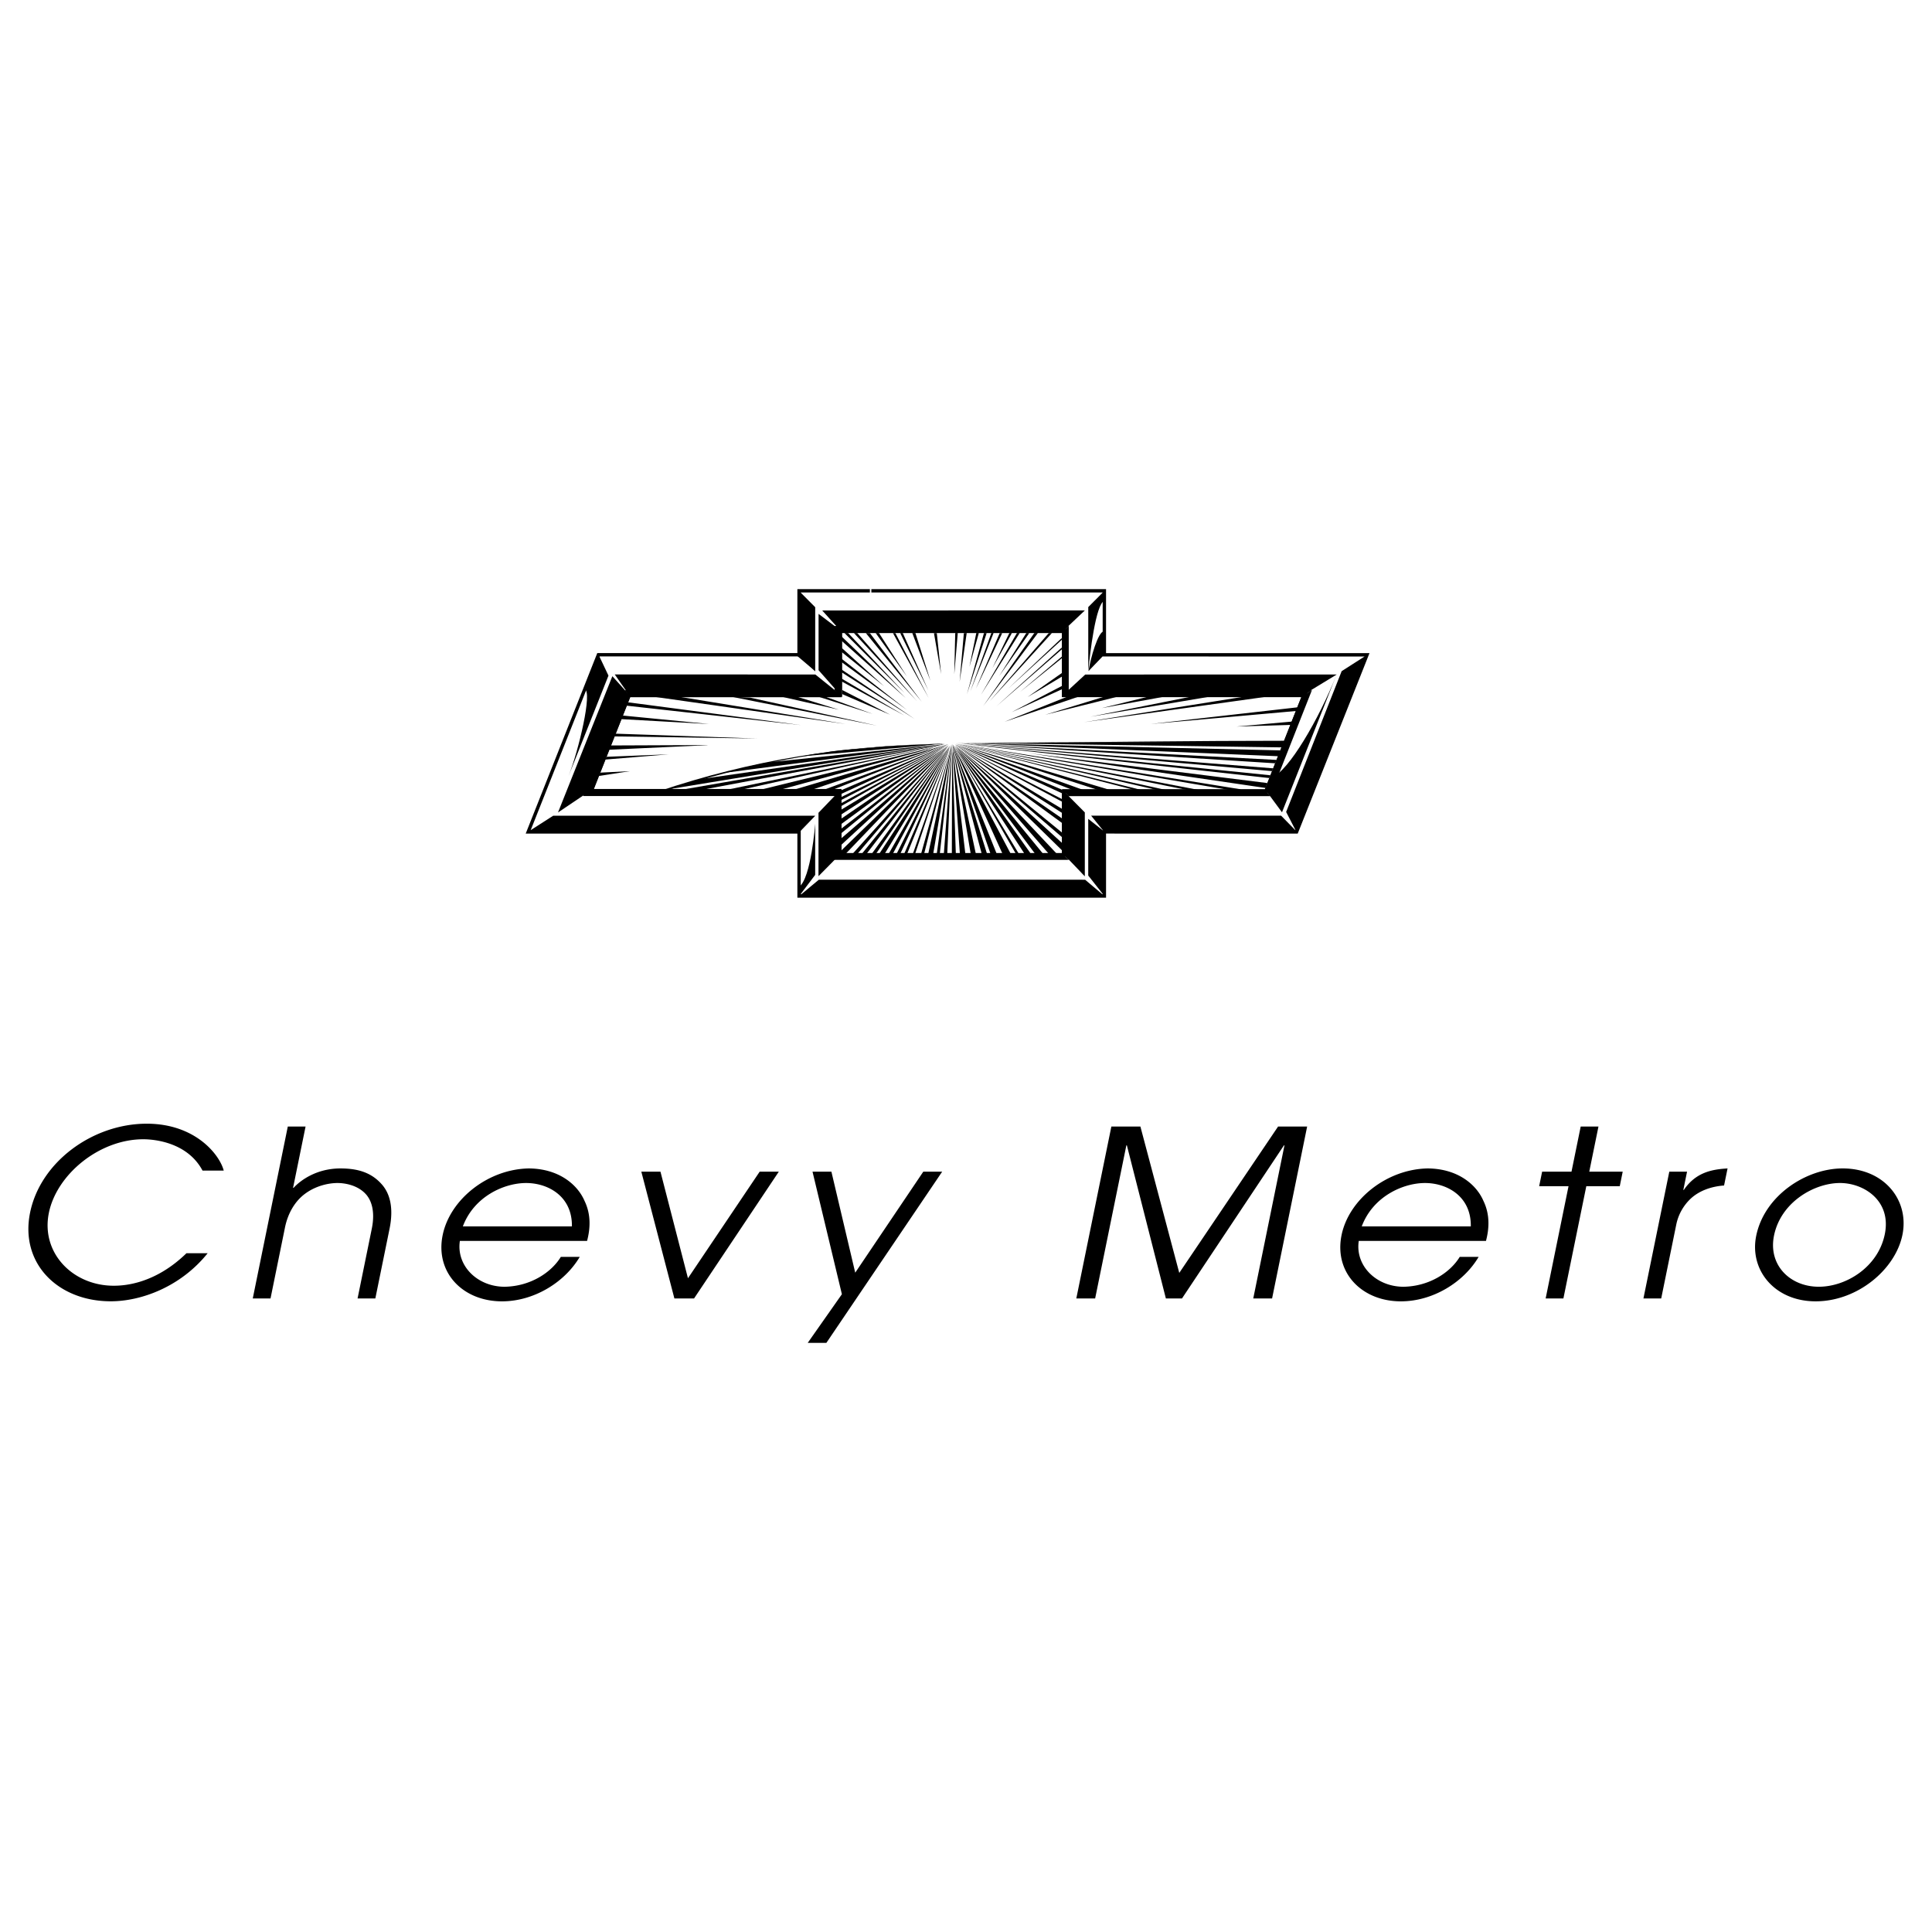 <?xml version="1.0" encoding="UTF-8"?> <svg xmlns="http://www.w3.org/2000/svg" width="2500" height="2500" viewBox="0 0 192.756 192.756"><g fill-rule="evenodd" clip-rule="evenodd"><path fill="#fff" d="M0 0h192.756v192.756H0V0z"></path><path d="M20.718 125.035c-2.698 3.357-6.634 4.795-9.666 4.795-5.274 0-9.084-3.775-8.05-8.848 1.034-5.072 6.261-8.871 11.637-8.871 4.841 0 7.271 3.082 7.683 4.68h-2.115c-1.493-2.803-4.764-3.127-5.911-3.127-4.407 0-8.641 3.521-9.42 7.342-.816 4.006 2.391 7.271 6.467 7.271.943 0 4.049-.117 7.26-3.242h2.115zM28.715 112.393h1.772l-1.248 6.121h.051c.69-.762 2.306-1.939 4.675-1.939 1.706 0 3.052.393 4.09 1.547.85.926 1.236 2.383.812 4.465l-1.42 6.963h-1.772l1.419-6.963c.335-1.643.011-2.799-.617-3.471-.793-.855-2.02-1.086-2.809-1.086s-2.11.23-3.252 1.086c-.901.672-1.697 1.828-2.007 3.471l-1.419 6.963h-1.772l3.497-17.157zM46.18 122.354c1.118-2.984 4.118-4.324 6.309-4.324 2.216 0 4.617 1.34 4.57 4.324H46.18zm12.392 1.453c.325-1.223.409-2.633-.255-3.998-.673-1.572-2.505-3.211-5.558-3.234-4.065.07-7.865 3.074-8.595 6.656-.763 3.74 2.019 6.604 5.917 6.604 3.21 0 6.276-1.916 7.758-4.434h-1.886c-.957 1.57-3.043 2.934-5.601 2.979-2.727 0-4.846-2.102-4.47-4.572h12.69v-.001zM63.985 116.895h1.909l2.744 10.636 7.157-10.636h1.909l-8.459 12.654h-1.96l-3.3-12.654zM83.996 129.125l-2.932-12.23h1.885l2.377 10.08 6.793-10.08h1.884L82.446 133.98h-1.86l3.41-4.855zM110.881 112.393h2.896l3.879 14.605 9.86-14.605h2.898l-3.498 17.156h-1.879l3.115-15.279h-.05l-10.176 15.279h-1.606l-3.892-15.279h-.051l-3.115 15.279h-1.879l3.498-17.156zM135.863 122.354c1.117-2.984 4.117-4.324 6.309-4.324 2.217 0 4.619 1.34 4.57 4.324h-10.879zm12.393 1.453c.326-1.223.408-2.633-.256-3.998-.672-1.572-2.504-3.211-5.557-3.234-4.066.07-7.865 3.074-8.596 6.656-.762 3.74 2.02 6.604 5.918 6.604 3.211 0 6.275-1.916 7.758-4.434h-1.885c-.959 1.57-3.045 2.934-5.602 2.979-2.727 0-4.846-2.102-4.471-4.572h12.691v-.001zM156.492 118.348h-2.93l.297-1.453h2.93l.918-4.502h1.772l-.918 4.502h3.337l-.294 1.453h-3.338l-2.286 11.201h-1.771l2.283-11.201zM166.547 116.895h1.771l-.371 1.822h.051c1.203-1.773 2.838-2.051 4.361-2.143l-.348 1.703c-1.268.092-2.422.508-3.262 1.25a4.9 4.9 0 0 0-1.502 2.621l-1.508 7.4h-1.773l2.581-12.653zM176.994 123.273c.684-3.35 4.029-5.244 6.582-5.244 2.398 0 5.148 1.777 4.471 5.105-.674 3.305-3.877 5.244-6.582 5.244-2.883.001-5.069-2.171-4.471-5.105zm-1.777.024c-.697 3.42 1.844 6.537 5.926 6.537 4.186 0 7.961-3.188 8.662-6.631.707-3.465-1.824-6.629-5.959-6.629-3.674 0-7.815 2.725-8.629 6.723zM127.93 74.567c.049-.098.129-.501.178-.599l-31.049.158 30.871.441zM127.572 75.45c.047-.095.162-.681.182-.585l-31.788-.739 31.606 1.324zM127.211 76.154c.047-.094.119-.242.168-.336l-32.388-1.712 32.22 2.048zM126.9 76.933s.082-.183.129-.275L94.99 74.105l31.91 2.828zM94.991 74.105l31.64 3.521s.084-.183.131-.275l-31.771-3.246zM126.256 78.614c.047-.085.143-.399.191-.488L102.6 75.144l23.656 3.47zM123.631 78.984l.141-.238-28.781-4.64 28.64 4.878z"></path><path d="M119.566 79.039l1.209-.001-25.784-4.933 24.575 4.934zM116.402 79.04l.928-.001-22.339-4.934 21.411 4.935zM114.035 79.04h.733l-19.777-4.935 19.044 4.935z"></path><path d="M110.229 79.035l1.105-.043-16.343-4.887 15.238 4.93zM107.566 79.035h1.127l-13.702-4.93 12.575 4.93zM105.938 79.138v-.358l-10.947-4.675 10.947 5.033z"></path><path d="M105.947 79.978l.01-.251-10.966-5.622 10.956 5.873zM105.938 81.092l.001-.403-10.948-6.584 10.947 6.987zM105.945 82.101l.006-.453-10.96-7.543 10.954 7.996z"></path><path d="M105.938 83.509l.007-.451-10.954-8.953 10.947 9.404zM106.305 85.18l-.041-.799-11.273-10.276 11.314 11.075zM104.666 85.218c.066 0 .904.171.967.171L94.991 74.105l9.675 11.113zM103.324 85.252c.057 0 .822.095.877.095l-9.21-11.242 8.333 11.147z"></path><path d="M102.271 85.264l.756.168-8.036-11.327 7.28 11.159z"></path><path d="M101.393 85.252s.254.009.303.009l-6.705-11.156 6.402 11.147zM100.053 85.252c.043 0 .83.095.873.095l-5.935-11.242 5.062 11.147zM98.848 85.252c.039 0 .621.095.66.095l-4.517-11.242 3.857 11.147z"></path><path d="M97.965 85.252c.037 0 .553.179.59.179l-3.564-11.326 2.974 11.147zM96.89 85.432c.036 0 .469-.084.504-.084L94.99 74.106l1.9 11.326z"></path><path d="M95.765 85.156s.544.275.579.275L94.99 74.105l.775 11.051z"></path><path d="M94.967 85.2c.035 0 .373.307.407.307l-.383-11.401-.024 11.094zM94.989 74.122l-.83 11.185c.035 0 .314-.116.349-.116l.481-11.069zM94.988 74.122l-1.543 11.185c.035 0 .284-.116.318-.116l1.225-11.069zM94.987 74.122l-2.372 11.035h.496l1.876-11.035zM94.986 74.122L91.892 85.2c.037 0 .269-.009.306-.009l2.788-11.069zM94.985 74.122L91.07 85.2c.038 0 .193-.009.231-.009l3.684-11.069zM94.984 74.122L90.204 85.2h.295l4.485-11.078zM94.982 74.122l-5.515 11.035c.043 0 .236.191.278.191l5.237-11.226zM94.904 74.261L88.57 85.347c.044 0 .458-.157.503-.157l5.831-10.929zM94.894 74.258L87.56 85.432c.048 0 .654-.242.702-.242l6.633-10.932h-.001zM94.883 74.255l-7.995 11.051c.051 0 .454-.116.506-.116l7.49-10.934-.001-.001zM94.871 74.253l-8.95 11.01c.056 0 .476-.074.533-.074l8.419-10.937h-.002v.001zM94.859 74.25L85.05 85.2c.061 0 .415.012.478.012l9.334-10.96-.003-.002zM94.847 74.248L83.778 85.011l.041.4c.007 0 .381-.053.39-.053L94.85 74.249l-.003-.001zM94.835 74.245L83.568 83.96l-.074.74 11.344-10.454-.003-.001zM94.821 74.242l-11.295 8.752-.207.639 11.505-9.391h-.003zM94.805 74.238L83.61 81.901l-.333.795 11.531-8.457-.003-.001zM94.788 74.234L83.61 80.976l-.292.683 11.473-7.424-.003-.001zM94.768 74.23l-11.074 6.032-.25.439 11.327-6.47-.003-.001zM94.746 74.225l-11.352 5.56.003.307 11.353-5.866-.004-.001zM94.723 74.22l-11.249 4.815.094.344 11.161-5.157-.006-.002zM94.499 74.271l-12.956 4.764 1.016-.034 12.114-4.79-.174.06z"></path><path d="M94.673 74.211l.005-.001-.01-.002-.007.002-16.599 4.917 2.209-.092 14.228-4.764.174-.06zM94.625 74.199l-19.923 4.879 2.171-.021 17.76-4.857-.008-.001zM94.459 74.234l-23.562 4.9 1.958-.096L94.6 74.193l-.141.041z"></path><path d="M68.77 79.035l25.855-4.836-.075-.017-27.966 4.857 2.186-.004zM68.809 78.074c-.582.188-2.137.675-2.137.675l27.864-4.57-.013-.003-24.405 3.522c.001 0-.727.186-1.309.376z"></path><path d="M94.524 74.176l-17.429 1.841s-.967.126-2.199.425c-.756.183-2.634.667-2.634.667l22.274-2.931-.012-.002z"></path><path d="M94.524 74.176s-5.24.181-6.964.358c-1.363.14-1.933.167-3.198.279-1.927.168-4.45.657-4.45.657l14.625-1.292-.013-.002zM90.25 71.394l-6.468-3.8.068.327 6.4 3.473zM91.269 71.741l-7.442-5.039.061.322 7.381 4.717zM90.482 70.831l-6.523-5.111-.029.312 6.552 4.799zM88.2 68.462l-4.21-3.81-.019.397 4.229 3.413zM90.363 69.641l-6.491-6.233.026.465 6.465 5.768zM90.247 69.136l-5.629-5.979-.364.003 5.993 5.976zM91.47 69.94l-5.938-6.783-.333.002 6.271 6.781zM91.956 70.011l-5.164-6.844-.406-.006 5.57 6.85zM90.48 67.485l-2.783-4.328-.33.002 3.113 4.326zM92.828 67.919l-1.496-4.762h-.315l1.811 4.762zM93.893 67.247l-.428-4.08h-.284l.712 4.08zM95.209 67.275l.347-4.118h-.252l-.095 4.118zM95.742 68.032l.707-4.874-.284.009-.423 4.865zM96.471 69.264l1.965-6.096-.264-.01-1.701 6.106zM96.807 68.985l2.322-5.828-.223-.002-2.099 5.83zM96.723 66.519l.935-3.362h-.254l-.681 3.362zM97.367 68.704l2.623-5.537h-.252l-2.371 5.537zM99.018 66.646l1.939-3.488-.254-.001-1.685 3.489zM97.871 69.32l3.863-6.163h-.273l-3.59 6.163zM99.693 67.445l2.996-4.278-.293-.01-2.703 4.288zM98.096 70.441l5.455-7.284-.356.001-5.099 7.283zM92.645 69.626l-3.31-6.458-.242-.001 3.552 6.459zM92.623 68.89l-2.552-5.733-.256.004 2.808 5.729zM104.949 63.159l-.316.004-5.92 6.83 6.236-6.834zM105.938 64.785l-.01-.175-6.516 5.859 6.526-5.684zM105.934 63.835l-.008-.174-5.336 5.043 5.344-4.869zM105.943 65.669l-.007-.159-4.17 3.531 4.177-3.372zM129.559 70.914c.053-.107-.02-.258.031-.36l-14.795 1.681 14.764-1.321zM128.777 72.326c.049-.099.094-.239.143-.336l-5.551.497 5.408-.161zM59.882 77.085c-.061.127-.095.214-.153.335l3.119-.479-2.966.144zM60.518 75.505l-.14.278 6.337-.522-6.197.244zM70.581 74.336l-9.657.039c-.05.097-.138.331-.187.428l9.861-.455-.017-.012zM61.407 73.198c-.04.077-.257.193-.297.27l14.458.216-14.161-.486zM62.138 71.39c-.051.096-.258.251-.311.35l8.921.495-8.61-.845zM79.939 72.347L62.511 70.05c-.05.09-.117.241-.168.336l17.596 1.961zM67.274 69.433l-2.279.046 19.372 2.755-17.093-2.801zM79.495 69.502l-1.605-.013 5.804 1.317-4.199-1.304zM87.056 71.226l-5.369-1.705.605-.032 4.764 1.737zM84.024 68.84v.41l4.797 2.06-4.797-2.47zM120.703 69.507l-1.83-.01-10.074 2.009 11.904-1.999zM116.092 69.521l-1.508-.022-4.664 1.15 6.172-1.128zM105.973 67.125l-3.45 2.42 3.461-2.06-.011-.36zM100.926 71.058l5.295-2.414-.018-.341-5.277 2.755zM72.998 69.515l1.842.085 12.664 2.803-14.506-2.888zM110.178 69.506h1.334l-7.225 1.804 5.891-1.804zM126.01 69.206l1.338.17-19.194 2.678 17.856-2.848z"></path><path fill="#fff" d="M95.351 74.213l3.147.354-3.016-.463-.451-.005-.323.024-3.302.387 2.837-.269-3.1.978 3.482-.978-2.614 1.884 2.642-1.779-.764 1.135.889-1.082-.525 2.161.672-2.298.117 1.219v-1.23l1.375 2.575-1.261-2.469.767.95-.63-.929 2.668 2.017-2.683-2.123 3.22 1.009-3.147-1.068z"></path><path d="M107.51 69.096l-7.285 2.915 7.886-2.678-.601-.237zM96.06 74.148c15.561-.119 22.676-.075 32.616-.075v-.168c-9.94 0-17.055.124-32.616.243zM65.707 79.131c9.261-3.135 18.514-4.755 28.286-4.904l-.002-.012c-9.79.149-19.059 1.616-28.337 4.756l.053.16zM105.943 78.76l.672.672h20.102l-.516-.672h-20.258zM79.722 58.959l1.611 1.623v6.398s-1.064-1.092-1.611-1.639v-6.382zM82.033 60.906l1.669 1.853 22.597-.023 1.939-1.836-26.205.006z"></path><path d="M130.143 69.256l3.226-1.963-25.094.006-2.109 1.945 23.977.012zM133.857 66.962l2.534-1.621-7.034 17.681-1.039-2.014 5.539-14.046zM60.707 67.406l-.993-2.095s-.895 2.251-1.377 3.45c.784.259-.593 6.085-1.612 8.666l3.982-10.021zM52.683 82.994l2.508-1.609 26.151-.002-1.563 1.618-27.096-.007z"></path><path d="M127.818 81.381h-18.955l1.311 1.623h19.232l-1.588-1.623zM79.716 88.49c1.211-.841 1.615-6.301 1.615-6.301v5.098l-1.616 2.136.001-.933zM79.76 89.378l1.937-1.611 26.565.004 1.92 1.62-30.422-.013z"></path><path d="M136.387 65.163l-26.037-.003V58.776H86.788v.336h23.226v6.385h.168l25.959.003-6.897 17.33-19.062-.002h-.168V89.223l-30.124.001v-6.391h-.168l-26.777-.001L59.82 65.49l19.902.002h.168v-6.38h7.045v-.336h-7.381v6.379H59.592l-.042.105-7.008 17.677-.092.23h.247l26.857.002V89.561h.168l30.46-.001h.168v-6.395l19.007.001h.116l.043-.106 7.027-17.667.092-.23h-.248z"></path><path d="M69.493 69.517h14.519v-6.398l21.959-.012v6.406h23.875l-3.641 9.229h-20.234v6.383H83.957v-6.377H59.243l3.647-9.231h6.876l.004-.398h-7.107l-4.06 9.959h24.993v6.382h22.711v-6.38h20.127l4.002-9.971h-24.127v-6.385H83.658v6.395H69.505l-.012.398z"></path><path d="M83.666 62.759l-1.997-1.513v5.62l2.003 2.266-.006-6.373zM61.333 67.289l1.393 1.999 21.129.024-2.509-2.018-20.013-.005zM106.375 85.193s1.023 1.275 1.857 2.236v-6.376l-1.934-1.948.077 6.088zM79.749 65.394l.062-.357 1.52 1.925-1.898-1.61.316.042zM108.576 60.567v6.41c.17-1.807.748-6.71 1.609-7.046l-.008-.966-1.601 1.602z"></path><path d="M108.602 66.952l1.555-1.618v-2.357c-.61.001-1.368 2.757-1.555 3.975zM127.906 81.044l-1.479-2.005s.197-1.394.504-1.506c1.625-.588 4.66-5.792 6.396-10.163l-5.421 13.674zM106.299 84.749l1.933 2.68-1.988-2.074.055-.606zM108.574 81.699v5.655l1.608 2.037v-6.423l-1.608-1.269zM81.661 87.417v-6.325l2.15-2.241v6.388l-2.15 2.178zM61.095 67.464l1.674 1.86-4.063 9.695-3.035 2.043 5.424-13.598zM83.268 62.452v6.415l.729.693v-6.387l-.729-.721z"></path><path d="M62.37 68.882l.519.641-3.661 9.195h24.713v6.388h22.002l.682.683H83.267v-6.371h-25.09l4.193-10.536z"></path><path d="M83.984 69.56H62.853l-.496-.702h20.899l.728.702zM83.268 62.452h23.347l-.685.709H83.96l-.692-.709zM105.943 63.149v6.406h23.909l1.035-.693h-24.258v-6.41l-.686.697z"></path><path d="M129.84 69.531l-3.651 9.229.528.672 4.17-10.57-1.047.669zM105.943 78.76v6.346l.682.683v-6.357l-.682-.672z"></path></g></svg> 